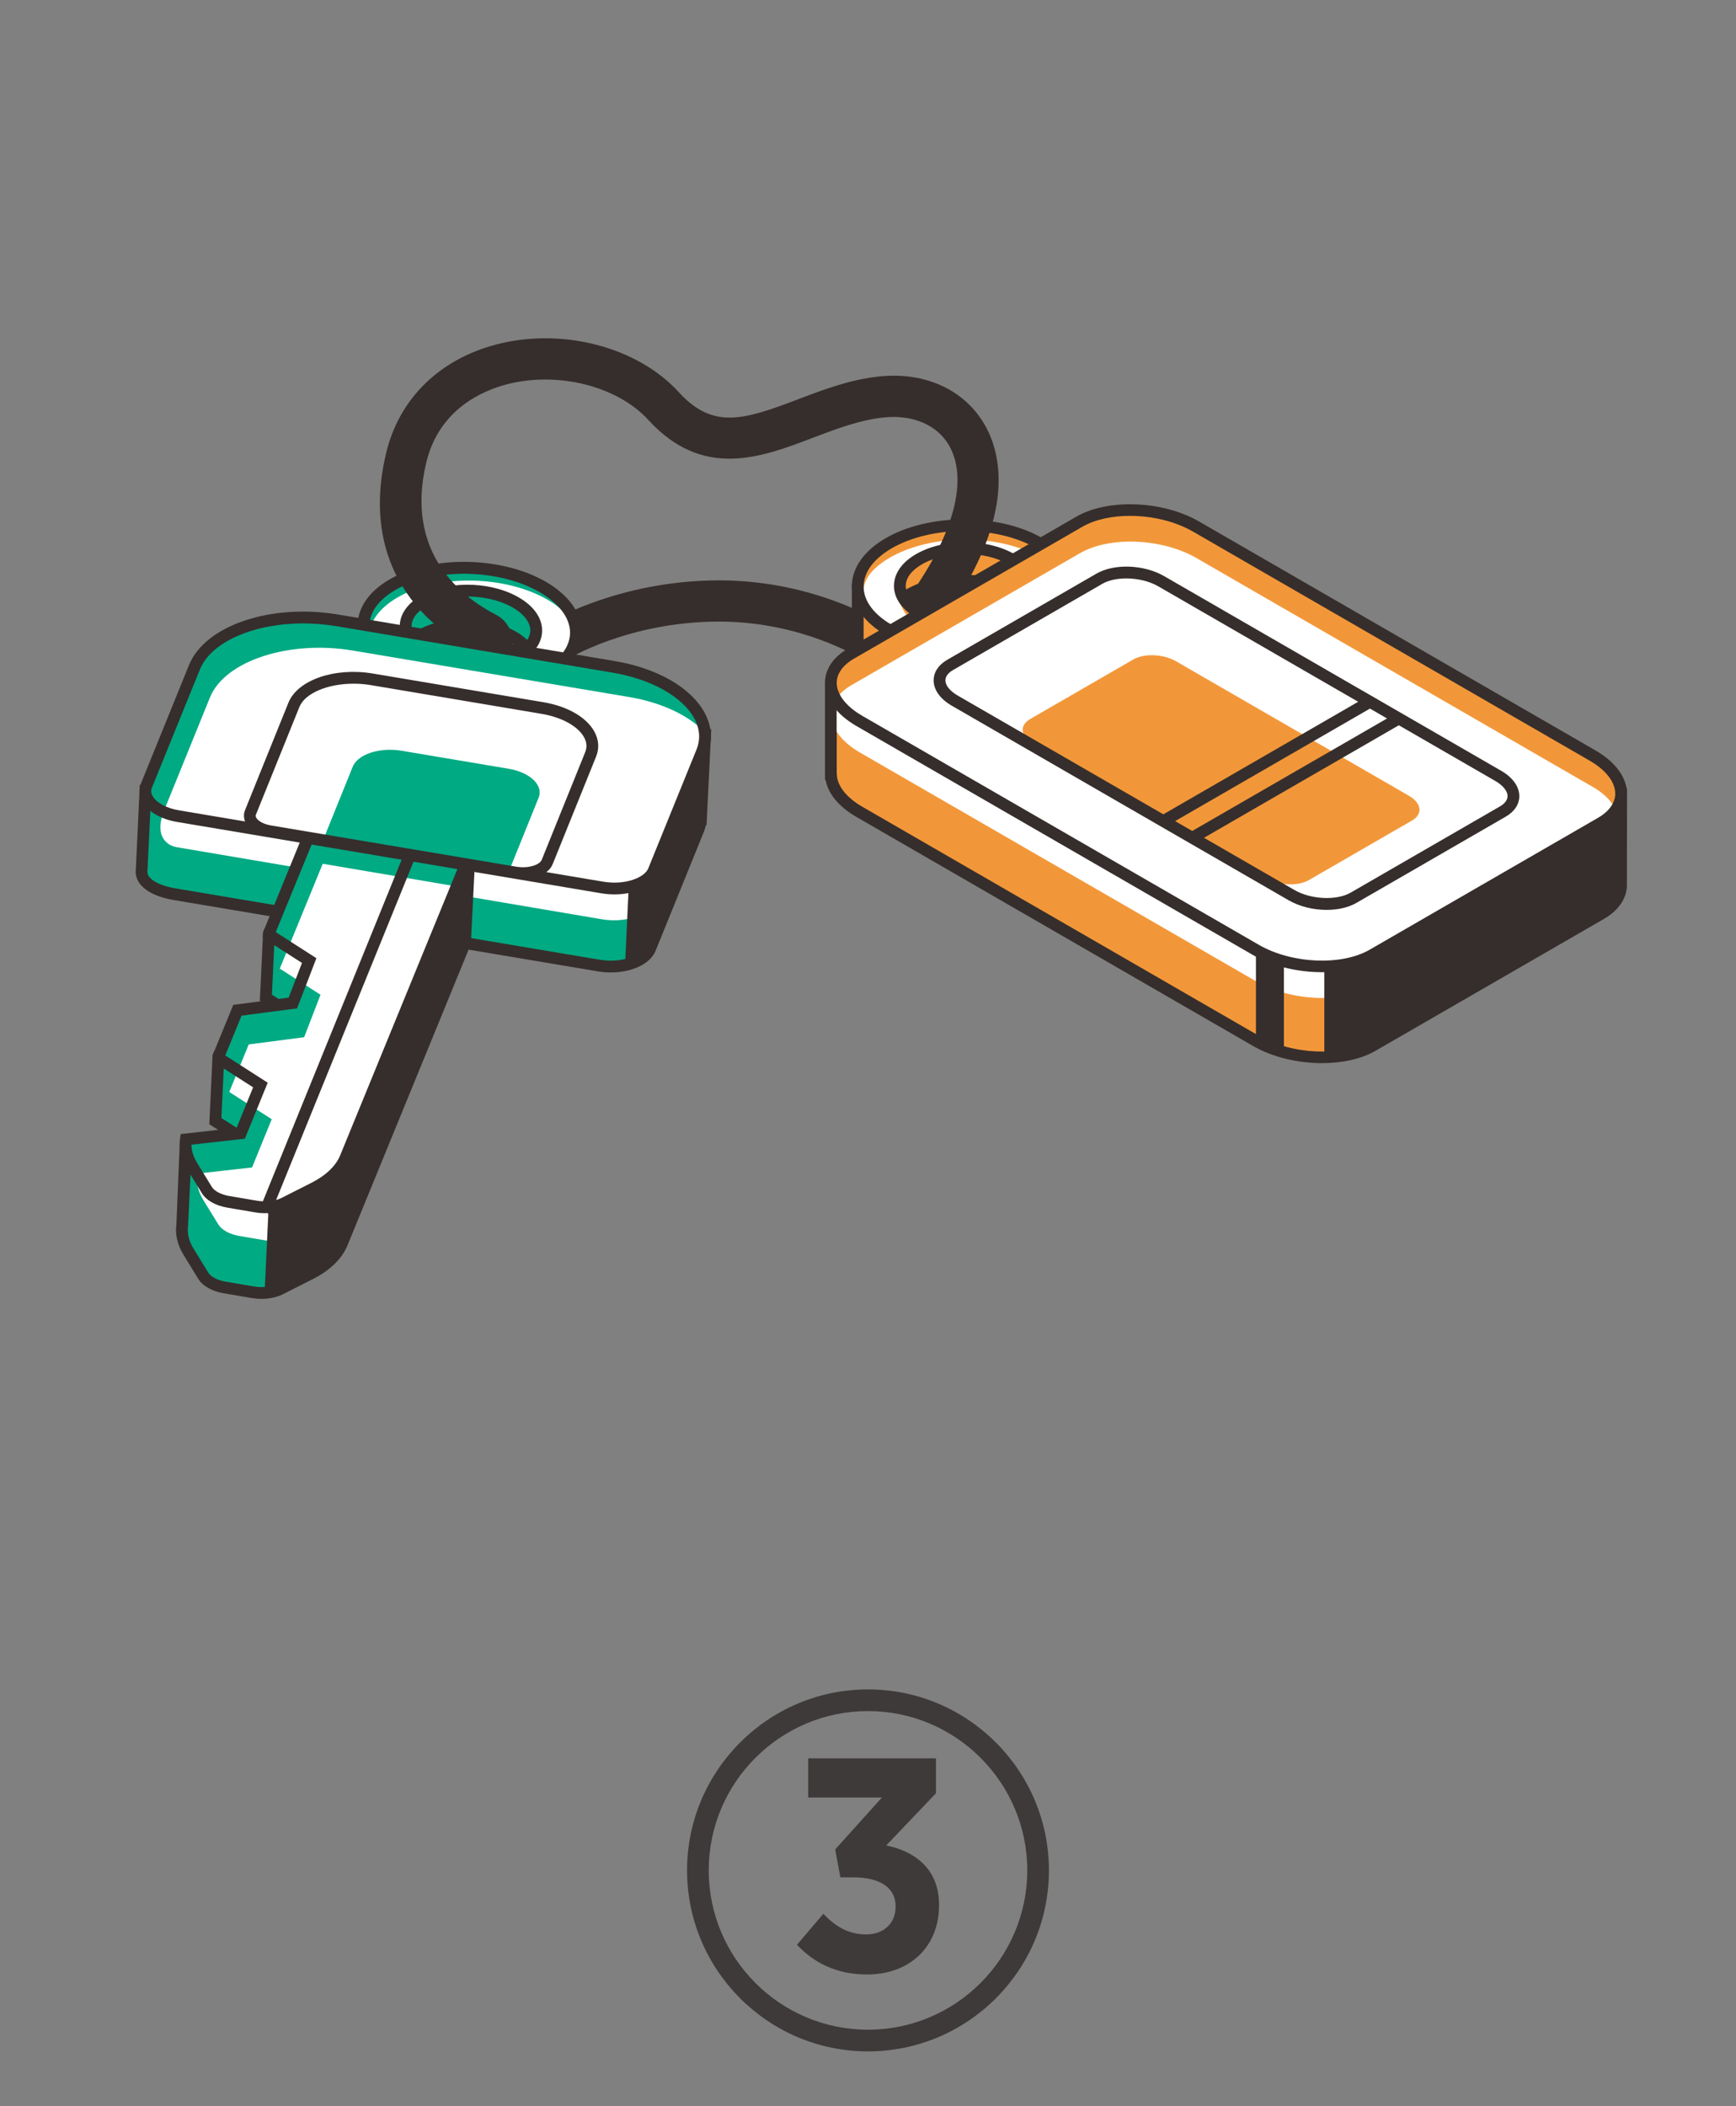 <?xml version="1.0" encoding="utf-8"?>
<!-- Generator: Adobe Illustrator 15.0.0, SVG Export Plug-In . SVG Version: 6.00 Build 0)  -->
<!DOCTYPE svg PUBLIC "-//W3C//DTD SVG 1.1//EN" "http://www.w3.org/Graphics/SVG/1.1/DTD/svg11.dtd">
<svg version="1.1" xmlns="http://www.w3.org/2000/svg" xmlns:xlink="http://www.w3.org/1999/xlink" x="0px" y="0px" width="155px"
	 height="188px" viewBox="0 0 155 188" enable-background="new 0 0 155 188" xml:space="preserve">
<rect x="0" y="0" width="155" height="188" fill="#808080" stroke="none"/>
<g id="レイヤー_1">
	<g>
		<path fill="#3E3A39" d="M77.499,183.109c-8.907,0-16.154-7.248-16.154-16.156c0-8.906,7.247-16.154,16.154-16.154
			c8.908,0,16.155,7.248,16.155,16.154C93.654,175.861,86.407,183.109,77.499,183.109z M77.499,152.734
			c-7.841,0-14.219,6.379-14.219,14.219c0,7.842,6.378,14.221,14.219,14.221s14.221-6.379,14.221-14.221
			C91.72,159.113,85.34,152.734,77.499,152.734z"/>
		<g>
			<path fill="#3E3A39" d="M71.157,173.59l2.358-2.764c0.976,1.029,2.141,1.844,3.821,1.844c1.518,0,2.628-0.949,2.628-2.467v-0.055
				c0-1.625-1.354-2.574-3.794-2.574h-1.138l-0.461-2.492l4.173-4.635H72.16v-3.496h11.409v3.117l-4.444,4.66
				c2.438,0.488,4.716,2.006,4.716,5.285v0.082c0,3.631-2.575,6.15-6.423,6.15C74.653,176.246,72.621,175.162,71.157,173.59z"/>
		</g>
	</g>
	<g id="keys_3_">
		<g id="XMLID_11653_">
			<g id="XMLID_11739_">
				<path id="XMLID_11740_" fill="#362E2C" d="M77.904,59.395c-0.051-0.035-5.604-3.903-13.665-3.912c-0.01,0-0.021,0-0.031,0
					c-8.161,0-13.663,3.42-13.717,3.455l-1.967-3.111c0.261-0.164,6.503-4.024,15.72-4.023c9.289,0.012,15.542,4.414,15.804,4.601
					L77.904,59.395z"/>
			</g>
			<g id="XMLID_11719_">
				<g id="XMLID_11734_">
					<path id="XMLID_11738_" fill="#F29739" d="M90.831,48.009l-8.511,0.539l-5.736,3.87l-0.002,3.706h0.002l-0.002,2.553
						l3.934-1.277l1.618-0.943l-2.271-2.514c3.268-2.613,7.663-2.503,11.306-1.162l3.045-1.782L90.831,48.009z"/>
					<path id="XMLID_11735_" fill="#362E2C" d="M76.057,59.401l0.001-7.263l6.089-4.104l8.869-0.563l4.09,3.613L91.22,53.36
						l-0.232-0.086c-1.87-0.688-6.521-1.943-10.348,0.743l2.319,2.567l-2.281,1.314L76.057,59.401z M77.109,52.697l-0.001,5.256
						l3.191-1.036l1.011-0.589L79.1,53.881l0.436-0.35c2.991-2.391,7.199-2.87,11.58-1.328l2.206-1.292l-2.675-2.364l-8.149,0.518
						L77.109,52.697z"/>
				</g>
				<g id="XMLID_11730_">
					<path id="XMLID_11731_" fill="#F29739" d="M92.79,48.542c-3.709-2.141-9.72-2.141-13.427,0c-3.708,2.141-3.708,5.61,0,7.751
						c3.707,2.141,9.719,2.141,13.427,0C96.497,54.152,96.497,50.683,92.79,48.542z M82.054,54.74c-2.278-1.316-2.278-3.449,0-4.765
						c2.279-1.315,5.974-1.315,8.253,0c2.278,1.315,2.278,3.448,0,4.765C88.028,56.056,84.333,56.056,82.054,54.74z"/>
				</g>
				<g id="XMLID_11726_">
					<path id="XMLID_11727_" fill="#FFFFFF" d="M92.894,49.767c-3.707-2.141-9.719-2.141-13.427,0s-2.83,4.819,0.879,6.96
						c3.707,2.141,8.841,2.933,12.548,0.792C96.602,55.378,96.602,51.907,92.894,49.767z M82.158,55.965
						c-2.279-1.316-2.758-4.436-0.479-5.751c2.278-1.315,6.348-1.554,8.627-0.238c2.278,1.315,2.383,4.673,0.104,5.989
						C88.132,57.28,84.437,57.28,82.158,55.965z"/>
				</g>
				<g id="XMLID_11720_">
					<path id="XMLID_11721_" fill="#362E2C" d="M86.076,58.354c-2.525,0-5.052-0.555-6.977-1.666
						c-1.963-1.132-3.043-2.67-3.043-4.33s1.08-3.198,3.043-4.331c3.848-2.222,10.108-2.223,13.953,0
						c1.963,1.133,3.044,2.671,3.044,4.331s-1.081,3.198-3.044,4.33C91.13,57.8,88.603,58.354,86.076,58.354z M86.076,47.397
						c-2.336,0-4.671,0.513-6.45,1.54c-1.623,0.938-2.518,2.152-2.518,3.421c0,1.268,0.895,2.483,2.518,3.421
						c3.556,2.053,9.345,2.053,12.901,0c1.624-0.938,2.518-2.153,2.518-3.421c0-1.269-0.894-2.482-2.518-3.421l0,0
						C90.749,47.91,88.412,47.397,86.076,47.397z M86.181,56.201c-1.58,0-3.159-0.355-4.389-1.065l0,0
						c-1.272-0.734-1.973-1.743-1.973-2.838c0-1.096,0.7-2.104,1.973-2.837c2.46-1.421,6.316-1.421,8.778,0
						c1.271,0.733,1.971,1.741,1.971,2.837c0,1.095-0.699,2.104-1.971,2.838C89.339,55.846,87.76,56.201,86.181,56.201z
						 M82.317,54.226c2.13,1.228,5.596,1.228,7.727,0c0.933-0.539,1.446-1.224,1.446-1.928s-0.514-1.389-1.446-1.928
						c-2.131-1.229-5.597-1.229-7.727,0c-0.933,0.539-1.446,1.224-1.446,1.928S81.385,53.687,82.317,54.226L82.317,54.226z"/>
				</g>
			</g>
			<g id="XMLID_11708_">
				<path id="XMLID_11718_" fill="#00AA83" d="M48.826,52.635c-3.603-2.312-9.607-2.596-13.411-0.632
					c-3.805,1.964-3.968,5.431-0.365,7.743c0.496,0.319,1.045,0.591,1.621,0.832c-1.201-1.344-0.83-2.985,1.117-3.99
					c2.339-1.206,6.029-1.032,8.243,0.389c1.844,1.184,2.06,2.853,0.738,4.076c0.595-0.186,1.167-0.404,1.692-0.674
					C52.267,58.414,52.43,54.947,48.826,52.635z"/>
				<path id="XMLID_11715_" fill="#FFFFFF" d="M49.27,53.761c-3.603-2.312-9.608-2.596-13.412-0.632s-3.967,5.432-0.365,7.743
					c3.603,2.313,7.708,2.56,11.511,0.596C50.809,59.505,52.874,56.073,49.27,53.761z M38.256,59.447
					c-2.215-1.422-2.557-4.71-0.219-5.917c2.337-1.207,6.232-0.891,8.445,0.53c2.214,1.422,1.673,4.171-0.664,5.379
					C43.479,60.646,40.469,60.868,38.256,59.447z"/>
				<path id="XMLID_11709_" fill="#362E2C" d="M51.948,56.631c0.078-1.658-0.929-3.245-2.835-4.47
					c-3.739-2.397-9.992-2.693-13.937-0.656c-2.015,1.04-3.167,2.525-3.245,4.184c-0.001,0.007,0,0.012,0,0.018
					c0,0.004-0.001,0.01-0.001,0.014c-0.078,1.658,0.929,3.245,2.837,4.47c0.483,0.311,1.04,0.596,1.701,0.873l2.147,0.901
					l-0.271-0.303c1.317,0.337,2.726,0.508,4.124,0.508c0.87,0,1.727-0.088,2.563-0.222l-0.325,0.301l2.221-0.693
					c0.688-0.215,1.269-0.447,1.776-0.709c2.014-1.04,3.167-2.525,3.244-4.184c0-0.006-0.001-0.013-0.001-0.019
					C51.946,56.64,51.947,56.636,51.948,56.631z M46.317,56.535c-1.322-0.849-3.086-1.284-4.829-1.284
					c-1.413,0-2.809,0.287-3.94,0.871c-0.244,0.124-0.456,0.267-0.659,0.413c-0.094-0.226-0.157-0.452-0.146-0.68
					c0.033-0.704,0.578-1.364,1.535-1.857c2.186-1.127,5.647-0.967,7.717,0.363c0.907,0.582,1.388,1.289,1.354,1.992
					c-0.014,0.268-0.123,0.524-0.277,0.772C46.851,56.917,46.602,56.718,46.317,56.535z M46.34,57.883
					c-0.161,0.114-0.329,0.227-0.525,0.328c-2.186,1.13-5.647,0.965-7.718-0.363c-0.229-0.146-0.429-0.302-0.603-0.463
					c0.163-0.116,0.339-0.227,0.537-0.328c2.185-1.129,5.649-0.968,7.718,0.363C45.974,57.565,46.168,57.722,46.34,57.883z
					 M48.223,59.88c-0.052,0.026-0.115,0.043-0.167,0.068c0.072-0.276,0.1-0.559,0.076-0.843c-0.034-0.379-0.178-0.745-0.378-1.099
					c0.393-0.484,0.619-1.026,0.647-1.604c0.051-1.094-0.601-2.134-1.837-2.927c-2.391-1.534-6.242-1.716-8.768-0.413
					c-1.305,0.674-2.052,1.647-2.103,2.742c-0.024,0.516,0.113,1.019,0.389,1.491c-0.294,0.374-0.503,0.781-0.582,1.212
					c-0.052,0.281-0.051,0.565-0.005,0.849c-0.05-0.031-0.11-0.053-0.159-0.085c-1.571-1.008-2.405-2.256-2.354-3.517
					c0.066-1.263,1.014-2.429,2.675-3.285c3.648-1.885,9.431-1.611,12.887,0.607c1.57,1.007,2.404,2.255,2.353,3.516
					C50.831,57.856,49.883,59.023,48.223,59.88z M36.964,60.095c-0.36-0.454-0.515-0.933-0.43-1.395
					c0.035-0.192,0.123-0.377,0.234-0.559c0.223,0.208,0.474,0.406,0.761,0.591h0.001c1.32,0.848,3.086,1.282,4.828,1.282
					c1.413,0,2.81-0.286,3.94-0.869c0.244-0.127,0.463-0.267,0.668-0.414c0.064,0.154,0.104,0.311,0.118,0.467
					c0.041,0.468-0.16,0.93-0.562,1.348C43.55,61.45,39.838,61.274,36.964,60.095z"/>
			</g>
			<g id="XMLID_11706_">
				<path id="XMLID_11707_" fill="#362E2C" d="M45.655,58.093c-0.19,0.655-0.895,1.014-1.534,0.774
					c-5.4-2.021-12.204-7.669-9.648-18.412c1.153-4.848,4.75-8.387,9.868-9.714C50.227,29.216,56.914,30.968,60.6,35
					c3.044,3.331,5.741,2.515,10.645,0.646c2.293-0.874,4.667-1.777,7.3-2.046c4.079-0.418,7.589,1.205,9.386,4.335
					c1.424,2.479,2.824,7.891-3.248,16.727c-0.369,0.536-1.115,0.653-1.642,0.269l-1.693-1.234c-0.18-0.131-0.215-0.384-0.087-0.564
					c3.931-5.511,5.198-10.368,3.479-13.365c-1.052-1.832-3.226-2.771-5.823-2.505c-2.149,0.219-4.29,1.034-6.362,1.823
					c-4.59,1.749-9.791,3.731-14.67-1.603c-2.762-3.021-8.072-4.359-12.62-3.179c-2.207,0.572-6.078,2.241-7.211,7.003
					c-1.925,8.094,3.179,11.999,6.224,13.561C45.452,55.47,46.022,56.824,45.655,58.093L45.655,58.093z"/>
			</g>
			<g id="XMLID_11677_">
				<g id="XMLID_11698_">
					<g id="XMLID_11705_">
						<path fill="#00AA83" d="M62.58,73.126c0.021-0.169,0.029-0.335,0.025-0.502l0.322-6.545l-3.342,2.25
							c-1.355-0.844-3.1-1.5-5.127-1.841l-24.66-4.146c-5.695-0.958-11.404,0.901-12.751,4.151l-1.363,3.357l-2.697,0.632
							l-0.33,6.999c-0.002,0.024-0.003,0.049-0.004,0.073l-0.002,0.04l-0.016,0.21c0.01,0.993,1.201,1.72,2.947,2.013l37.866,6.368
							c2.048,0.345,4.102-0.325,4.586-1.494l4.297-10.583c0.115-0.279,0.183-0.561,0.228-0.841l0.014-0.003L62.58,73.126z"/>
					</g>
					<g id="XMLID_11704_">
						<path fill="#FFFFFF" d="M62.774,68.505c-1.406-1.464-3.777-2.636-6.75-3.136l-24.66-4.146
							c-5.695-0.958-11.405,0.901-12.751,4.151l-4.011,7.094c-0.915,2.527,0.674,3.069,1.16,3.151l37.98,6.437
							c2.049,0.345,4.103-0.324,4.587-1.493l4.183-10.27C62.757,69.696,62.837,69.096,62.774,68.505z"/>
					</g>
					<g id="XMLID_11700_">
						<path id="XMLID_11701_" fill="#362E2C" d="M54.54,86.802c-0.386,0-0.78-0.031-1.177-0.098l-37.865-6.368
							c-2.107-0.353-3.374-1.298-3.386-2.526l0.019-0.255l0.352-7.494l2.819-0.658l1.262-3.107c1.458-3.52,7.305-5.485,13.325-4.472
							l24.66,4.146c1.881,0.316,3.61,0.915,5.025,1.737l3.934-2.649l-0.375,7.593c0.004,0.15-0.004,0.334-0.026,0.519l-0.022,0.488
							l-0.066,0.021c-0.051,0.228-0.117,0.433-0.199,0.633l-4.295,10.58C58.042,86.057,56.402,86.802,54.54,86.802z M13.495,70.904
							l-0.333,6.941c0.009,0.61,0.994,1.199,2.511,1.453l37.865,6.368c1.939,0.329,3.675-0.356,4.015-1.176l4.295-10.58
							c0.089-0.217,0.152-0.446,0.197-0.726l0.016-0.123c0.018-0.143,0.025-0.286,0.022-0.429l0.272-5.532L59.6,68.956l-0.29-0.181
							c-1.35-0.841-3.056-1.452-4.936-1.769l-24.66-4.146c-5.461-0.919-10.922,0.803-12.179,3.834l-1.464,3.607L13.495,70.904z"/>
					</g>
					<g id="XMLID_11699_">
						<path fill="#362E2C" d="M58.036,84.661l4.297-10.583c0.116-0.28,0.183-0.561,0.229-0.841l0.013-0.003l0.007-0.14
							c0.021-0.167,0.029-0.334,0.025-0.501l0.323-6.545L59.587,68.3c-0.551-0.344-1.182-0.646-1.855-0.918l-1.596,11.766
							l-0.328,6.961C56.887,85.876,57.745,85.361,58.036,84.661z"/>
					</g>
				</g>
				<g id="XMLID_11685_">
					<path id="XMLID_11697_" fill="#00AA83" d="M37.729,81.424l-10.156-1.721l-1.531,3.735l-2.037-0.029l-0.266,5.651l3.636,2.335
						l-1.461,3.788l-2.874,0.375l-3.544-1.141l-0.267,5.653l3.791,2.434l-0.315,0.771l-0.221,0.322l-5.853-1.893l-0.359,7.645
						c-0.106,0.783,0.072,1.582,0.539,2.344l1.339,2.182c0.307,0.504,1.022,0.895,1.903,1.043l2.527,0.43
						c0.875,0.148,1.796,0.037,2.455-0.299l2.681-1.355c1.401-0.711,2.384-1.658,2.819-2.725l11.017-26.893l0.415-8.818
						L37.729,81.424z"/>
					<g id="XMLID_11693_">
						<path id="XMLID_11694_" fill="#362E2C" d="M23.346,115.938c-0.282,0-0.57-0.023-0.852-0.07l-2.53-0.43
							c-1.029-0.174-1.876-0.654-2.263-1.285l-1.339-2.188c-0.522-0.852-0.734-1.779-0.612-2.686l0.312-7.543l6.199,1.236
							l0.106-0.262l-3.677-2.361l0.288-6.151l0.181-0.441l3.93,1.264l2.445-0.318l1.195-3.096L23.2,89.34l0.29-6.141l0.134-0.322
							l2.07,0.031l1.554-3.794l10.239,1.735l5.093-7.408l-0.541,10.835l-11.017,26.896c-0.487,1.186-1.549,2.221-3.069,2.99
							l-2.681,1.357C24.734,115.793,24.052,115.938,23.346,115.938z M17.125,102.418l-0.329,6.957
							c-0.094,0.717,0.062,1.389,0.463,2.043l1.339,2.184c0.224,0.363,0.83,0.678,1.542,0.799l2.53,0.43
							c0.756,0.129,1.574,0.033,2.127-0.248l2.682-1.357c1.292-0.656,2.181-1.502,2.57-2.451l10.983-26.811l0.325-6.886l-3.383,4.92
							L27.9,80.291l-1.507,3.679l-1.886-0.028l-0.229,4.842l3.742,2.402l-1.729,4.479l-3.3,0.432l-3.003-0.967l-0.22,4.664
							l3.904,2.504l-0.534,1.277l-0.442,0.645L17.125,102.418z"/>
					</g>
					<g id="XMLID_11692_">
						<path fill="#00AA83" d="M30.896,103.326l11.016-26.892L27.84,74.05l-3.834,9.359l0,0l3.636,2.333l-1.462,3.789l-4.946,0.646
							l-1.345,3.284l-0.392,0.957l3.791,2.434l-1.756,4.305l-4.899,0.549c-0.106,0.783,0.073,1.582,0.54,2.346l1.339,2.182
							c0.307,0.504,1.022,0.895,1.902,1.043l2.528,0.43c0.875,0.148,1.796,0.037,2.454-0.299l2.681-1.355
							C29.478,105.34,30.459,104.393,30.896,103.326z"/>
					</g>
					<path id="XMLID_11691_" fill="#FFFFFF" d="M31.87,106.381l9.037-22.272l0.309-4.223l-0.742-0.81l-11.659-1.975l-3.835,9.358
						l0,0l3.637,2.334l-1.462,3.79l-4.947,0.645l-1.345,3.286l-0.392,0.957l3.79,2.432l-1.756,4.305l-4.899,0.551
						c-0.106,0.783,0.073,1.582,0.54,2.344l1.339,2.182c0.307,0.504,1.022,0.896,1.902,1.043l2.529,0.43
						c0.875,0.148,1.795,0.037,2.455-0.295l2.681-1.359C30.452,108.391,31.434,107.443,31.87,106.381z"/>
					<path id="XMLID_11687_" fill="#362E2C" d="M42.599,76.055l0.013-0.03l-15.134-2.563l-3.854,9.416l-0.134,0.322l-0.024,0.51
						l3.495,2.243l-1.193,3.098l-4.94,0.645l-1.666,4.063l-0.181,0.441l-0.019,0.522l3.638,2.336l-1.473,3.609l-4.996,0.562
						l-0.055,0.406c-0.123,0.906,0.088,1.836,0.611,2.688l1.34,2.186c0.392,0.639,1.217,1.107,2.263,1.285l2.529,0.43
						c0.282,0.047,0.569,0.07,0.854,0.07c0.062,0,0.118-0.018,0.179-0.02l0.083,0.053l0.175-0.012
						c0.595-0.043,1.134-0.178,1.558-0.395l2.681-1.357c1.521-0.77,2.583-1.805,3.069-2.99l11.266-27.503L42.599,76.055z
						 M41.128,76.872l-10.755,26.255c-0.388,0.949-1.277,1.797-2.57,2.453l-2.681,1.357c-0.141,0.07-0.3,0.131-0.469,0.176
						L37.21,76.208L41.128,76.872z M20.465,106.756c-0.714-0.121-1.32-0.436-1.543-0.799l-1.34-2.184
						c-0.32-0.521-0.485-1.057-0.491-1.596l4.771-0.535l2.04-5l-3.79-2.432l1.455-3.553l4.955-0.647l1.728-4.479l-3.628-2.33
						l3.508-8.564l8.03,1.36L23.472,107.23c-0.16-0.008-0.322-0.018-0.479-0.045L20.465,106.756z"/>
					<g id="XMLID_11686_">
						<path fill="#362E2C" d="M41.781,77.348l-2.232,4.588l-8.075,19.926l-1.071,2.736l-3.773,2.24l-2.65,0.994l-0.357,7.598
							c0.486-0.039,0.948-0.148,1.321-0.336l2.681-1.357c1.402-0.711,2.384-1.66,2.82-2.723l11.016-26.896L41.781,77.348z"/>
					</g>
				</g>
				<g id="XMLID_11678_">
					<g id="XMLID_11684_">
						<path fill="#00AA83" d="M53.775,79.219L15.91,72.852c-2.049-0.345-3.317-1.571-2.833-2.741l4.297-10.583
							c1.348-3.25,7.056-5.109,12.752-4.151l24.66,4.146c5.695,0.958,9.22,4.369,7.873,7.62l-4.296,10.583
							C57.877,78.895,55.824,79.564,53.775,79.219z"/>
					</g>
					<path id="XMLID_11683_" fill="#FFFFFF" d="M62.921,65.354c-1.405-1.465-3.777-2.636-6.749-3.136l-24.66-4.147
						c-5.696-0.956-11.404,0.901-12.752,4.152l-4.159,10.244c0.386,0.168,0.823,0.303,1.309,0.384l13.331,2.242
						c-0.194-0.19-0.268-0.419-0.176-0.643l2.431-6.02c0.458-1.11,2.409-1.746,4.354-1.419l9.549,1.606
						c1.942,0.326,3.145,1.489,2.688,2.598l-2.432,6.021c-0.092,0.226-0.335,0.4-0.652,0.506l8.772,1.475
						c2.049,0.346,4.103-0.324,4.587-1.493l4.296-10.583C62.906,66.547,62.986,65.945,62.921,65.354z"/>
					<path id="XMLID_11679_" fill="#362E2C" d="M62.888,63.578c-1.234-2.229-4.229-3.938-8.014-4.574l-24.66-4.146
						c-6.014-1.013-11.868,0.951-13.326,4.472L12.593,69.91c-0.222,0.534-0.183,1.119,0.109,1.646
						c0.493,0.891,1.66,1.569,3.121,1.814l37.866,6.367c0.396,0.067,0.791,0.099,1.177,0.099c1.862,0,3.501-0.745,3.983-1.911
						l4.297-10.581C63.657,66.108,63.568,64.807,62.888,63.578z M22.854,72.707l3.879-9.605c0.516-1.251,2.562-2.075,4.834-2.075
						c0.507,0,1.027,0.041,1.542,0.127l15.244,2.564c1.792,0.302,3.244,1.1,3.791,2.083c0.25,0.451,0.284,0.904,0.101,1.35
						l-3.881,9.609c-0.18,0.435-1.182,0.784-2.255,0.605L24.2,73.682c-0.764-0.129-1.189-0.453-1.322-0.692
						C22.806,72.86,22.826,72.772,22.854,72.707z M62.173,66.944l-4.297,10.581c-0.34,0.819-2.068,1.504-4.013,1.175l-5.082-0.854
						c0.25-0.193,0.444-0.422,0.555-0.688l3.881-9.609c0.306-0.741,0.253-1.522-0.155-2.257c-0.708-1.276-2.403-2.252-4.535-2.61
						l-15.244-2.563c-3.391-0.566-6.691,0.567-7.524,2.587L21.88,72.31c-0.136,0.328-0.128,0.681,0.003,1.014l-5.886-0.99
						c-1.131-0.189-2.041-0.683-2.375-1.286c-0.14-0.252-0.158-0.492-0.057-0.737l4.296-10.581c1.027-2.479,4.867-4.082,9.217-4.082
						c0.97,0,1.966,0.08,2.961,0.247l24.66,4.147c3.42,0.575,6.206,2.125,7.269,4.046C62.495,65.039,62.564,66,62.173,66.944z"/>
				</g>
			</g>
			<g id="XMLID_11654_">
				<g id="XMLID_11671_">
					<g id="XMLID_11672_">
						<path id="XMLID_11676_" fill="#F29739" d="M144.744,70.885l-11.384-0.429l-26.572-15.341
							c-3.083-1.78-7.747-1.974-10.417-0.432l-13.812,7.975l-8.373-1.743v8.045c-0.001,0.007,0,0.014,0,0.022v0.174l0.007,0.001
							c0.043,1.155,0.897,2.362,2.54,3.311l35.404,20.442c3.084,1.78,7.748,1.973,10.419,0.43l20.386-11.769
							c1.235-0.714,1.82-1.675,1.793-2.677L144.744,70.885z"/>
						<path id="XMLID_11673_" fill="#362E2C" d="M118.03,94.896c-2.144,0-4.4-0.518-6.155-1.534L76.471,72.924
							c-1.568-0.906-2.531-2.064-2.755-3.302l-0.049-0.008l-0.008-0.632V61c0-0.377,0.346-0.657,0.714-0.581l8.097,1.684
							l13.639-7.874c2.811-1.625,7.722-1.43,10.944,0.433l26.458,15.274l11.76,0.442l-0.011,8.517
							c0.033,1.229-0.696,2.346-2.056,3.132l-20.386,11.768C121.538,94.535,119.823,94.896,118.03,94.896z M74.711,69.014
							l0.007,0.125c0.038,1.013,0.869,2.062,2.278,2.875L112.4,92.455c2.933,1.691,7.37,1.887,9.892,0.432l20.386-11.77
							c1.025-0.592,1.554-1.356,1.531-2.208l0.008-7.518l-11.006-0.414l-0.112-0.065L106.526,55.57
							c-2.936-1.692-7.373-1.886-9.893-0.432l-13.985,8.074l-7.938-1.65V69.014z"/>
					</g>
				</g>
				<path id="XMLID_11670_" fill="#F29739" d="M142.941,73.43l-20.386,11.77c-2.671,1.542-7.335,1.349-10.419-0.432l-35.404-20.44
					c-3.083-1.78-3.418-4.474-0.747-6.016l20.386-11.77c2.67-1.541,7.334-1.348,10.417,0.433l35.404,20.439
					C145.276,69.194,145.611,71.888,142.941,73.43z"/>
				<path id="XMLID_11667_" fill="#FFFFFF" d="M142.236,70.255l-35.403-20.439c-3.084-1.78-7.749-1.974-10.419-0.433l-20.386,11.77
					c-0.594,0.343-1.03,0.745-1.329,1.178v2.965c0.419,0.672,1.114,1.316,2.077,1.873l35.404,20.44
					c3.083,1.78,7.747,1.973,10.418,0.432l19.95-11.519C145.219,74.98,145.319,72.035,142.236,70.255z M126.079,73.238l-9.214,5.319
					c-0.978,0.564-2.686,0.493-3.813-0.158L92.244,66.387c-1.128-0.651-1.251-1.638-0.272-2.201l9.213-5.32
					c0.978-0.563,2.686-0.493,3.814,0.158l20.806,12.013C126.934,71.688,127.057,72.674,126.079,73.238z"/>
				<path id="XMLID_11662_" fill="#362E2C" d="M134.04,68.804l-8.094-4.673h0.001l-3.629-2.096h-0.001l-18.371-10.606
					c-1.806-1.043-4.46-1.143-6.043-0.229l-13.326,7.693C83.793,59.347,83.36,60,83.36,60.731c-0.001,0.842,0.588,1.666,1.613,2.258
					l17.846,10.303v0.001l3.629,2.096v-0.001l8.619,4.977c0.979,0.565,2.207,0.853,3.378,0.853c0.99,0,1.939-0.205,2.664-0.624
					l13.326-7.694c0.786-0.453,1.218-1.106,1.218-1.839C135.652,70.217,135.065,69.395,134.04,68.804z M85.499,62.08
					c-0.681-0.395-1.088-0.898-1.087-1.349c0-0.438,0.376-0.745,0.69-0.928l13.327-7.694c0.556-0.32,1.32-0.478,2.125-0.478
					c0.998,0,2.058,0.24,2.866,0.707l17.846,10.304L103.87,72.687L85.499,62.08z M105.306,73.515l-0.384-0.222l17.396-10.044
					l1.526,0.882l-17.396,10.043L105.306,73.515z M133.91,71.989l-13.326,7.694c-1.245,0.716-3.529,0.612-4.99-0.229l-8.094-4.673
					l17.396-10.043l8.617,4.975c0.681,0.394,1.089,0.896,1.089,1.347C134.603,71.497,134.226,71.807,133.91,71.989z"/>
				<g id="XMLID_11658_">
					<path id="XMLID_11659_" fill="#362E2C" d="M118.032,86.78c-2.146,0-4.402-0.519-6.157-1.532l-35.404-20.44
						c-1.788-1.032-2.814-2.438-2.814-3.858c0-1.208,0.734-2.298,2.066-3.066l20.386-11.77c2.81-1.625,7.719-1.431,10.944,0.432
						l35.403,20.44c1.788,1.031,2.813,2.438,2.813,3.857c0,1.209-0.733,2.299-2.065,3.067l-20.386,11.77
						C121.539,86.419,119.824,86.78,118.032,86.78z M100.895,46.047c-1.601,0-3.125,0.32-4.261,0.976l-20.386,11.77
						c-0.993,0.574-1.54,1.34-1.54,2.157c0,1.034,0.835,2.109,2.288,2.949L112.4,84.338c2.933,1.693,7.37,1.888,9.892,0.433
						l20.386-11.77c0.993-0.574,1.54-1.34,1.54-2.158c0-1.034-0.833-2.108-2.287-2.948l-35.404-20.439
						C104.915,46.524,102.847,46.047,100.895,46.047z"/>
				</g>
				<g id="XMLID_11655_">
					<path id="XMLID_11657_" fill="#362E2C" d="M112.137,92.929c0.754,0.438,1.604,0.773,2.497,1.018v-8.138l0.001-0.003
						c-0.893-0.244-1.744-0.581-2.498-1.017V92.929z"/>
					<path id="XMLID_11656_" fill="#362E2C" d="M144.739,70.905c-0.026,0.955-0.616,1.863-1.798,2.546l-20.386,11.77
						c-1.152,0.665-2.679,0.988-4.286,1.019l-0.026,0.02v8.122c1.616-0.027,3.154-0.35,4.312-1.02l20.386-11.769
						c1.235-0.714,1.82-1.675,1.793-2.677l0.01-8.009L144.739,70.905z"/>
				</g>
			</g>
		</g>
	</g>
</g>
<g id="ガイド">
</g>
</svg>
